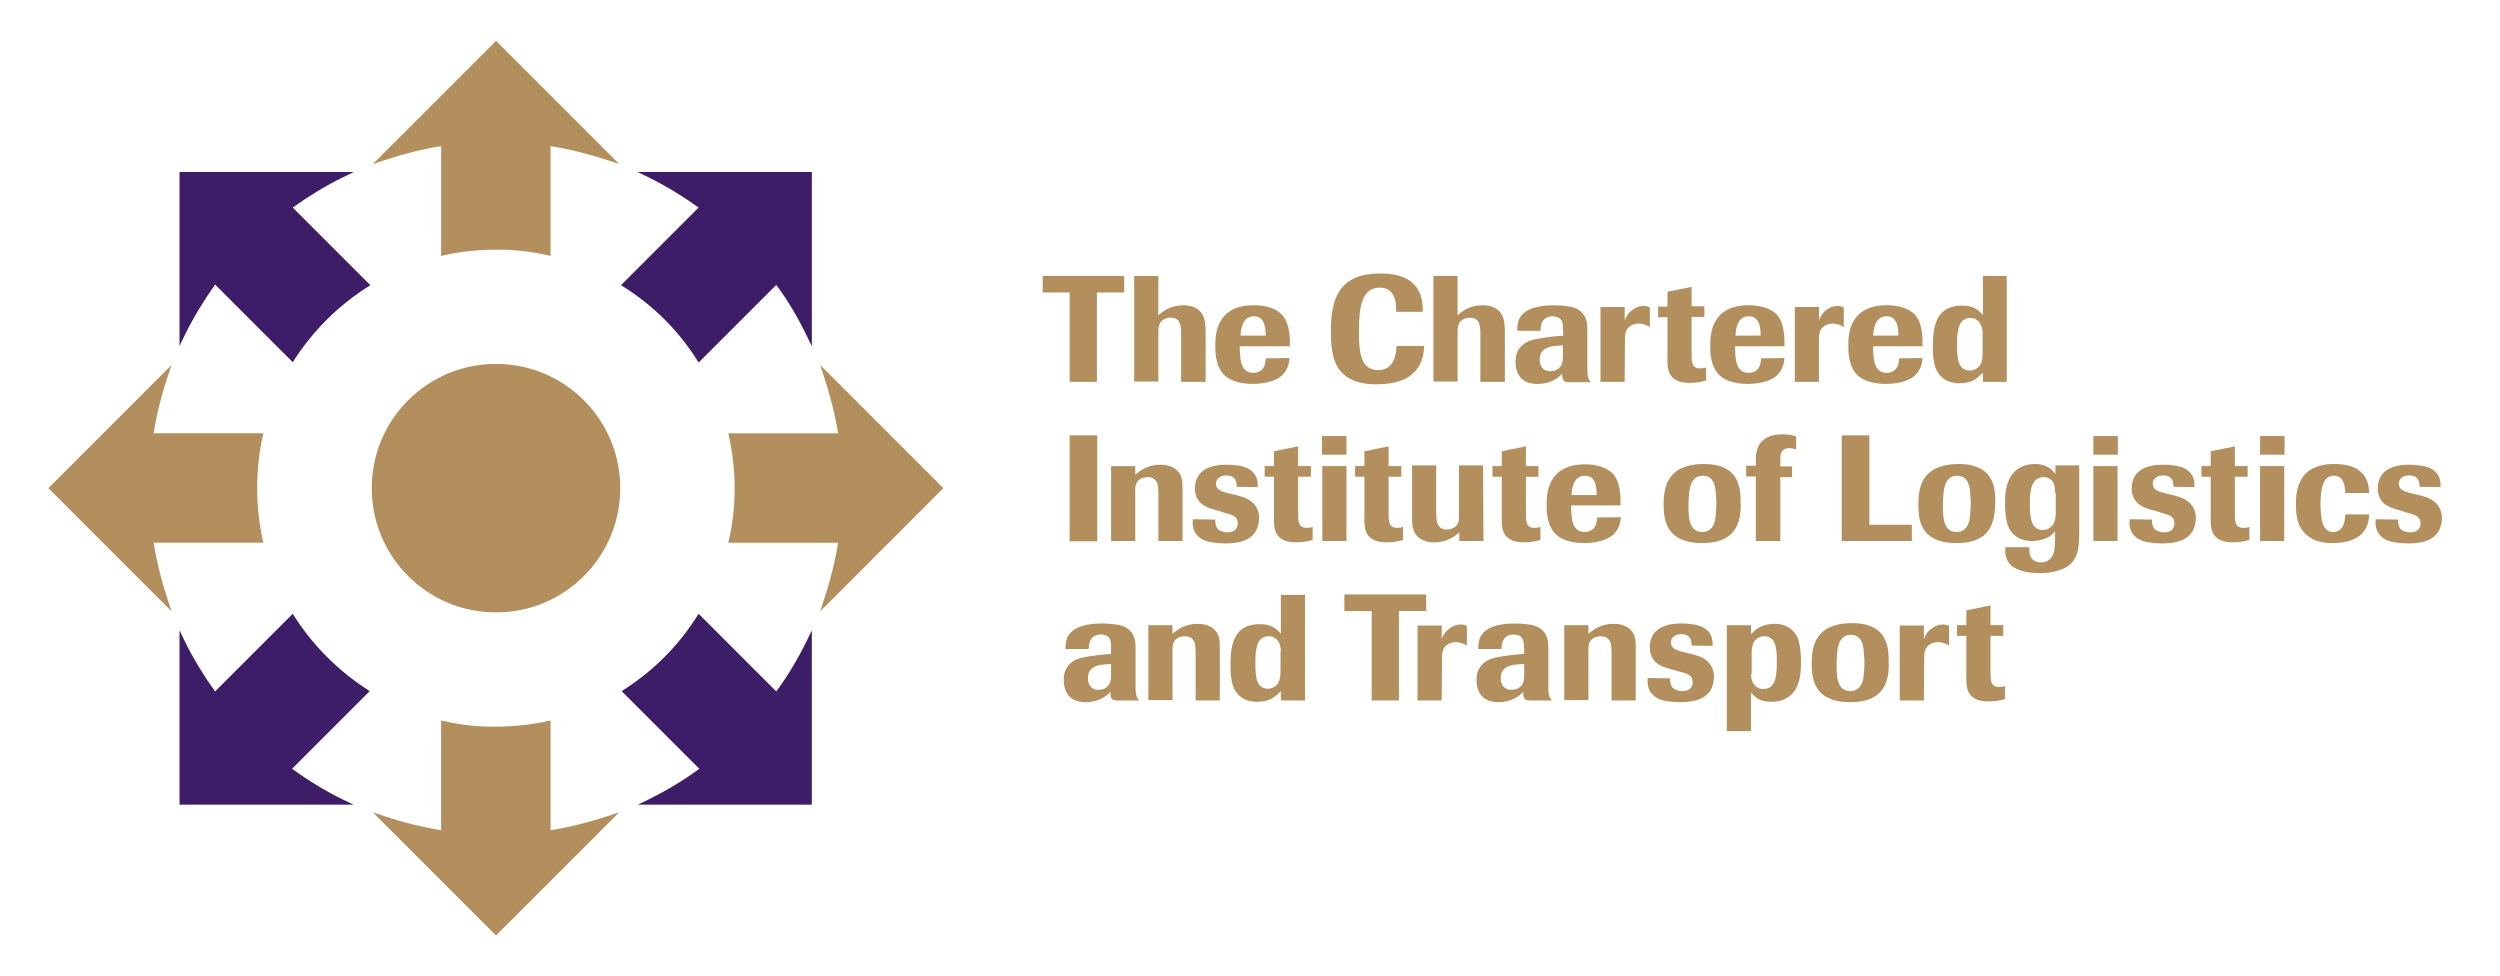 <?xml version="1.0" encoding="UTF-8"?><svg id="uuid-ddb49eab-5a8e-469f-b697-58e442d73ff0" xmlns="http://www.w3.org/2000/svg" viewBox="0 0 1172.77 458.01"><defs><style>.uuid-be98aa89-2e7f-4802-ae3c-10ffc37f68ca{fill:#b38f5e;}.uuid-beb2fe87-d3fa-436c-b8a2-d25a6da61515{fill:#3d1c68;}</style></defs><polygon class="uuid-be98aa89-2e7f-4802-ae3c-10ffc37f68ca" points="514.57 179.14 501.78 179.14 501.78 137.2 489.15 137.2 489.15 129.43 527.36 129.43 527.36 137.2 514.57 137.2 514.57 179.14"/><g><path class="uuid-be98aa89-2e7f-4802-ae3c-10ffc37f68ca" d="M565.41,179.14h-11.33v-22.02c0-3.56,0-8.1-4.86-8.1-1.13,0-1.94,.16-2.59,.49-3.08,1.3-3.08,3.72-3.24,5.67v23.8h-11.33v-49.54h11.33v18.46c1.78-1.62,5.5-4.7,11.66-4.7,1.62,0,3.4,.16,5.18,.97,5.18,2.27,5.18,7.29,5.34,11.01v23.96s-.16,0-.16,0Z"/><path class="uuid-be98aa89-2e7f-4802-ae3c-10ffc37f68ca" d="M604.92,167.96c-.16,2.1-.65,6.48-5.18,9.39-3.72,2.27-9.07,2.75-11.98,2.75-6.15,0-10.52-1.62-12.95-3.72-4.7-4.21-4.7-11.33-4.7-14.09,0-4.7,0-19.11,18.13-19.11,2.59,0,5.02,.32,7.61,1.13,6.15,2.1,7.77,5.83,8.74,10.36,.65,3.4,.49,5.99,.49,7.77h-23.48c0,5.34,.16,12.47,6.31,12.47,1.78,0,3.24-.65,4.21-1.62,1.46-1.62,1.62-4.05,1.62-5.18l11.17-.16h0Zm-11.17-10.52c0-3.24-.32-9.07-5.5-9.07-5.83,0-6.15,6.96-6.31,9.07h11.82Z"/><path class="uuid-be98aa89-2e7f-4802-ae3c-10ffc37f68ca" d="M668.07,162.46c-.16,3.24-.65,10.04-7.45,14.41-4.05,2.59-9.39,3.4-15.06,3.4-2.43,0-11.5,0-16.68-6.15-4.53-5.18-4.53-14.09-4.53-19.11,0-14.57,3.56-26.72,23.15-26.72s19.92,12.47,19.92,17.97h-12.47c.16-6.48-1.62-11.33-7.77-11.33-8.1,0-9.71,8.58-9.71,20.72,0,9.88,.97,17.97,9.07,17.97,7.61,0,8.42-7.77,8.58-11.33h12.95v.16Z"/><path class="uuid-be98aa89-2e7f-4802-ae3c-10ffc37f68ca" d="M705.79,179.14h-11.33v-22.02c0-3.56,0-8.1-4.86-8.1-1.13,0-1.94,.16-2.59,.49-3.08,1.3-3.08,3.72-3.24,5.67v23.8h-11.33v-49.54h11.33v18.46c1.78-1.62,5.5-4.7,11.66-4.7,1.62,0,3.4,.16,5.18,.97,5.18,2.27,5.18,7.29,5.34,11.01v23.96s-.16,0-.16,0Z"/><path class="uuid-be98aa89-2e7f-4802-ae3c-10ffc37f68ca" d="M733.15,154.69c0-1.62,0-3.24-.65-4.37-1.13-1.94-3.56-1.94-4.21-1.94-2.43,0-3.72,1.13-4.37,1.94-1.13,1.46-1.13,3.4-1.3,4.86h-10.85c0-1.62,0-3.72,1.13-5.99,2.75-4.86,9.71-5.99,16.19-5.99,2.1,0,4.21,.16,6.48,.49,2.1,.32,4.37,.97,5.99,2.43,3.08,2.59,3.08,6.48,3.08,9.23v16.84c0,1.94,0,3.24,.32,4.53,.32,1.46,.65,1.78,1.13,2.1v.49h-9.39c-2.75,0-3.89-.16-3.89-4.05-1.13,1.3-4.7,4.86-11.66,4.86-2.91,0-5.99-.81-7.77-2.91-1.46-1.62-2.43-4.21-2.43-7.61,0-1.46,0-5.67,4.37-8.58,2.75-1.78,6.31-2.27,12.47-3.08l5.5-.49v-2.75h-.16Zm0,7.29c-3.4,.32-4.37,.32-5.67,.65-2.75,.65-5.18,2.1-5.18,5.99,0,.81,0,1.62,.32,2.27,.81,2.43,2.59,3.24,4.53,3.24,.81,0,2.75,0,4.21-1.46,1.78-1.62,1.78-3.89,1.78-5.5v-5.18Z"/><path class="uuid-be98aa89-2e7f-4802-ae3c-10ffc37f68ca" d="M762.14,179.14h-11.33v-35.13h11.33v6.31c.65-1.46,1.13-2.75,2.75-4.21,1.78-1.62,3.89-2.59,6.15-2.59,1.3,0,2.1,.32,2.91,.65v9.23c-1.13-.65-2.91-1.62-5.18-1.62-.49,0-1.62,0-3.08,.65-3.4,1.62-3.4,4.7-3.4,6.96l-.16,19.75h0Z"/><path class="uuid-be98aa89-2e7f-4802-ae3c-10ffc37f68ca" d="M793.55,148.86v16.84c0,4.05,0,7.12,4.05,7.12,1.13,0,2.1-.16,2.75-.49v6.15c-1.62,.49-4.21,1.13-7.61,1.13-10.69,0-10.69-6.8-10.52-12.47v-18.3h-4.37v-5.02h4.37v-6.96l11.33-2.27v9.07h5.99v5.02h-5.99v.16Z"/><path class="uuid-be98aa89-2e7f-4802-ae3c-10ffc37f68ca" d="M837.1,167.96c-.16,2.1-.65,6.48-5.18,9.39-3.72,2.27-9.07,2.75-11.98,2.75-6.15,0-10.52-1.62-12.95-3.72-4.7-4.21-4.7-11.33-4.7-14.09,0-4.7,0-19.11,18.13-19.11,2.59,0,5.02,.32,7.61,1.13,6.15,2.1,7.77,5.83,8.58,10.36,.65,3.4,.49,5.99,.49,7.77h-23.15c0,5.34,.16,12.47,6.31,12.47,1.78,0,3.24-.65,4.21-1.62,1.46-1.62,1.62-4.05,1.62-5.18l11.01-.16h0Zm-11.17-10.52c0-3.24-.32-9.07-5.51-9.07-5.83,0-6.15,6.96-6.31,9.07h11.82Z"/><path class="uuid-be98aa89-2e7f-4802-ae3c-10ffc37f68ca" d="M853.29,179.14h-11.33v-35.13h11.33v6.31c.65-1.46,1.13-2.75,2.59-4.21,1.78-1.62,3.89-2.59,6.15-2.59,1.3,0,2.1,.32,2.91,.65v9.23c-1.13-.65-2.91-1.62-5.18-1.62-.49,0-1.62,0-3.08,.65-3.4,1.62-3.4,4.7-3.4,6.96v19.75h0Z"/><path class="uuid-be98aa89-2e7f-4802-ae3c-10ffc37f68ca" d="M901.87,167.96c-.16,2.1-.65,6.48-5.18,9.39-3.72,2.27-9.07,2.75-11.98,2.75-6.15,0-10.52-1.62-12.95-3.72-4.7-4.21-4.7-11.33-4.7-14.09,0-4.7,0-19.11,18.13-19.11,2.59,0,5.02,.32,7.61,1.13,6.15,2.1,7.77,5.83,8.58,10.36,.65,3.4,.49,5.99,.49,7.77h-23.15c0,5.34,.16,12.47,6.31,12.47,1.78,0,3.24-.65,4.21-1.62,1.46-1.62,1.62-4.05,1.62-5.18l11.01-.16h0Zm-11.33-10.52c0-3.24-.32-9.07-5.51-9.07-5.83,0-6.15,6.96-6.31,9.07h11.82Z"/><path class="uuid-be98aa89-2e7f-4802-ae3c-10ffc37f68ca" d="M941.37,179.14h-11.17v-4.37c-1.13,1.13-2.27,2.27-3.72,3.24-2.1,1.3-4.86,1.78-7.29,1.78-1.3,0-3.56-.16-5.67-1.13-5.34-2.59-6.15-7.61-6.48-10.36-.32-2.1-.32-4.05-.32-6.15,0-10.69,2.59-15.38,7.45-17.65,1.94-.81,4.05-1.13,6.31-1.13,5.51,0,7.61,2.1,9.71,4.37v-18.3h11.17v49.71Zm-11.33-22.83c0-4.05-2.1-7.12-5.67-7.12-.97,0-1.78,.16-2.43,.49-1.78,.81-3.89,2.43-3.89,11.66,0,.97,0,4.86,.49,7.29,.16,1.13,1.13,5.18,5.51,5.18,2.1,0,3.89-1.13,4.86-2.59,1.13-1.62,1.13-4.05,1.13-6.15v-8.74Z"/></g><rect class="uuid-be98aa89-2e7f-4802-ae3c-10ffc37f68ca" x="501.78" y="204.23" width="12.95" height="49.71"/><g><path class="uuid-be98aa89-2e7f-4802-ae3c-10ffc37f68ca" d="M554.73,253.78h-11.33v-21.37c0-1.46,0-2.59-.16-3.72,0-1.13-.49-4.86-4.86-4.86-1.13,0-2.1,.32-2.75,.49-2.91,1.3-3.08,3.72-3.08,5.67v23.8h-11.33v-35.13h11.33v4.05c2.59-2.27,6.15-4.7,11.82-4.7,4.7,0,6.96,1.78,8.1,2.91,2.27,2.43,2.27,5.67,2.27,8.26v24.61h0Z"/><path class="uuid-be98aa89-2e7f-4802-ae3c-10ffc37f68ca" d="M571.4,239.53c-2.75-.65-5.67-1.46-7.77-3.24-2.43-2.1-3.08-4.86-3.08-6.96,0-1.94,.32-3.89,1.3-5.67,2.75-4.7,8.42-5.67,13.44-5.67,2.1,0,4.05,.16,5.99,.49,1.78,.32,3.56,.81,5.02,1.78,3.72,2.43,3.72,5.99,3.72,8.26l-9.88-.16c0-1.62,0-5.34-4.86-5.34-3.08,0-4.86,1.78-4.86,3.89,0,2.91,2.75,3.72,5.99,4.53l2.75,.65c2.75,.65,5.83,1.46,7.93,3.24,2.91,2.27,3.56,5.5,3.56,7.77,0,1.94-.49,3.89-1.3,5.67-2.43,4.53-7.45,6.15-14.57,6.15-2.1,0-4.21-.16-6.31-.49-1.78-.32-3.56-.81-5.02-1.78-4.37-2.75-4.05-7.29-3.89-9.07l10.52,.16c0,.97,0,3.08,1.3,4.53,.81,.65,2.27,1.46,4.37,1.46,3.72,0,4.86-2.1,4.86-4.21,0-3.4-2.75-4.05-5.83-4.86l-3.4-1.13Z"/><path class="uuid-be98aa89-2e7f-4802-ae3c-10ffc37f68ca" d="M608.97,223.66v16.84c0,4.05,0,7.12,4.05,7.12,1.13,0,2.1-.16,2.75-.49v6.15c-1.62,.49-4.21,1.13-7.61,1.13-10.69,0-10.69-6.8-10.52-12.47v-18.3h-4.37v-5.02h4.37v-6.96l11.33-2.27v9.23h5.99v5.02h-5.99Z"/></g><path class="uuid-be98aa89-2e7f-4802-ae3c-10ffc37f68ca" d="M631.64,213.3h-11.5v-8.74h11.5v8.74Zm0,40.48h-11.33v-35.13h11.33v35.13Z"/><g><path class="uuid-be98aa89-2e7f-4802-ae3c-10ffc37f68ca" d="M651.39,223.66v16.84c0,4.05,0,7.12,4.05,7.12,1.13,0,2.1-.16,2.75-.49v6.15c-1.62,.49-4.21,1.13-7.61,1.13-10.69,0-10.69-6.8-10.52-12.47v-18.3h-4.37v-5.02h4.37v-6.96l11.33-2.27v9.23h5.99v5.02h-5.99Z"/><path class="uuid-be98aa89-2e7f-4802-ae3c-10ffc37f68ca" d="M695.91,253.78h-11.33v-4.05c-1.3,1.13-5.18,4.7-11.82,4.7-2.1,0-3.72-.32-5.02-.97-5.18-2.1-5.34-6.96-5.34-10.85v-24.29h11.33v21.37c0,4.05,0,8.74,5.02,8.74,1.78,0,3.56-.81,4.53-1.94,1.13-1.3,1.13-2.91,1.13-4.37v-23.8h11.33l.16,35.46h0Z"/><path class="uuid-be98aa89-2e7f-4802-ae3c-10ffc37f68ca" d="M715.83,223.66v16.84c0,4.05,0,7.12,4.05,7.12,1.13,0,2.1-.16,2.75-.49v6.15c-1.62,.49-4.21,1.13-7.61,1.13-10.69,0-10.69-6.8-10.52-12.47v-18.3h-4.37v-5.02h4.37v-6.96l11.33-2.27v9.23h5.83v5.02h-5.83Z"/><path class="uuid-be98aa89-2e7f-4802-ae3c-10ffc37f68ca" d="M760.35,242.61c-.16,2.27-.65,6.48-5.18,9.39-3.72,2.27-9.07,2.75-11.98,2.75-6.15,0-10.52-1.62-12.95-3.72-4.7-4.21-4.7-11.33-4.7-14.09,0-4.7,0-19.11,18.13-19.11,2.59,0,5.02,.32,7.45,1.13,6.15,2.1,7.77,5.83,8.58,10.36,.65,3.4,.49,5.99,.49,7.77h-23.15c0,5.34,.16,12.47,6.31,12.47,1.78,0,3.24-.65,4.21-1.62,1.46-1.62,1.62-4.05,1.62-5.18l11.17-.16h0Zm-11.33-10.36c0-3.24-.32-9.07-5.5-9.07-5.83,0-6.15,6.96-6.31,9.07h11.82Z"/><path class="uuid-be98aa89-2e7f-4802-ae3c-10ffc37f68ca" d="M812.65,249.89c-4.37,4.86-11.82,4.86-14.09,4.86-2.59,0-5.18-.16-7.77-.97-8.74-2.59-10.36-9.71-10.36-16.68,0-3.72,0-10.85,5.02-15.22,4.37-4.05,11.33-4.21,13.92-4.21,2.1,0,9.55,0,13.76,5.02,3.4,4.05,3.4,9.88,3.4,12.95,.16,3.24,.16,9.88-3.89,14.25m-7.77-18.94c-.16-2.1-.65-7.77-5.99-7.77-1.13,0-2.1,.16-2.91,.65-2.91,1.62-3.24,5.34-3.56,7.12-.16,2.27-.32,4.21-.32,5.67,0,1.62,0,3.24,.16,4.86,.16,2.1,.65,8.1,6.31,8.1,.97,0,1.78-.16,2.75-.65,3.08-1.62,3.4-5.5,3.56-7.45,.16-1.94,.32-3.89,.32-5.83-.16-1.62-.16-3.24-.32-4.7"/><path class="uuid-be98aa89-2e7f-4802-ae3c-10ffc37f68ca" d="M835,253.78h-11.33v-30.28h-4.53v-5.02h4.53v-2.27c0-2.75,.16-6.31,2.75-9.07,2.43-2.59,6.15-3.4,9.88-3.4s5.51,.65,6.31,1.13v5.99c-.49-.16-1.78-.65-3.24-.65-.32,0-1.13,0-2.1,.49-2.1,.97-2.1,2.91-2.1,5.67v2.43h5.51v5.02h-5.51v29.95h-.16Z"/></g><polygon class="uuid-be98aa89-2e7f-4802-ae3c-10ffc37f68ca" points="896.85 253.78 863.98 253.78 863.98 204.23 876.93 204.23 876.93 246.17 896.85 246.17 896.85 253.78"/><g><path class="uuid-be98aa89-2e7f-4802-ae3c-10ffc37f68ca" d="M931.98,249.89c-4.37,4.86-11.82,4.86-14.09,4.86-2.59,0-5.18-.16-7.77-.97-8.74-2.59-10.2-9.71-10.2-16.68,0-3.72,0-10.85,5.02-15.22,4.37-4.05,11.33-4.21,13.92-4.21,2.1,0,9.55,0,13.76,5.02,3.4,4.05,3.4,9.88,3.4,12.95-.16,3.24-.16,9.88-4.05,14.25m-7.77-18.94c-.16-2.1-.65-7.77-5.99-7.77-1.13,0-2.1,.16-2.91,.65-2.91,1.62-3.24,5.34-3.56,7.12-.16,2.27-.32,4.21-.32,5.67,0,1.62,0,3.24,.16,4.86,.16,2.1,.65,8.1,6.31,8.1,.97,0,1.78-.16,2.75-.65,3.08-1.62,3.4-5.5,3.56-7.45,.16-1.94,.32-3.89,.32-5.83-.16-1.62-.16-3.24-.32-4.7"/><path class="uuid-be98aa89-2e7f-4802-ae3c-10ffc37f68ca" d="M975.37,218.64v31.25c0,8.91-.97,15.22-10.04,17.81-2.59,.81-5.34,1.13-8.74,1.13-6.31,0-10.52-1.46-12.95-3.4-3.08-2.75-3.08-6.31-2.91-8.74h11.17c.16,2.27,.16,3.08,.49,4.05,.97,2.27,2.91,3.08,5.02,3.08,.97,0,3.56,0,5.34-2.91,1.13-1.94,1.13-4.7,1.3-7.29v-4.37c-.81,.97-1.62,1.78-2.91,2.59-2.1,1.13-4.86,1.94-7.77,1.94-1.62,0-4.05-.16-6.15-1.3-4.7-2.27-6.64-6.96-6.64-15.87,0-4.21,.16-9.71,3.24-13.92,3.4-4.53,8.26-5.02,10.85-5.02,5.99,0,8.42,3.24,9.55,4.7v-4.05h11.17v.32h0Zm-11.33,12.63c0-2.27-.16-3.89-.97-5.18-.65-.97-2.1-2.27-4.37-2.27-6.48,0-6.48,8.26-6.48,12.47,0,6.15,.49,12.31,5.99,12.31,2.1,0,3.72-.97,4.86-2.43,.97-1.62,1.13-3.24,1.3-4.86v-10.04h-.32Z"/></g><path class="uuid-be98aa89-2e7f-4802-ae3c-10ffc37f68ca" d="M993.51,213.3h-11.5v-8.74h11.5v8.74Zm-.16,40.48h-11.33v-35.13h11.33v35.13Z"/><g><path class="uuid-be98aa89-2e7f-4802-ae3c-10ffc37f68ca" d="M1010.83,239.53c-2.75-.65-5.67-1.46-7.77-3.24-2.43-2.1-3.08-4.86-3.08-6.96,0-1.94,.32-3.89,1.3-5.67,2.75-4.7,8.42-5.67,13.44-5.67,2.1,0,4.05,.16,5.99,.49,1.78,.32,3.56,.81,5.02,1.78,3.72,2.43,3.72,5.99,3.72,8.26l-9.88-.16c0-1.62,0-5.34-4.86-5.34-3.08,0-4.86,1.78-4.86,3.89,0,2.91,2.75,3.72,5.99,4.53l2.75,.65c2.75,.65,5.83,1.46,7.93,3.24,2.91,2.27,3.56,5.5,3.56,7.77,0,1.94-.49,3.89-1.3,5.67-2.43,4.53-7.45,6.15-14.57,6.15-2.1,0-4.21-.16-6.31-.49-1.78-.32-3.56-.81-5.02-1.78-4.37-2.75-4.05-7.29-3.89-9.07l10.52,.16c0,.97,0,3.08,1.3,4.53,.81,.65,2.27,1.46,4.37,1.46,3.72,0,4.86-2.1,4.86-4.21,0-3.4-2.75-4.05-5.83-4.86l-3.4-1.13Z"/><path class="uuid-be98aa89-2e7f-4802-ae3c-10ffc37f68ca" d="M1048.39,223.66v16.84c0,4.05,0,7.12,4.05,7.12,1.13,0,2.1-.16,2.75-.49v6.15c-1.62,.49-4.21,1.13-7.61,1.13-10.69,0-10.69-6.8-10.52-12.47v-18.3h-4.37v-5.02h4.37v-6.96l11.33-2.27v9.23h5.99v5.02h-5.99Z"/></g><path class="uuid-be98aa89-2e7f-4802-ae3c-10ffc37f68ca" d="M1071.71,213.3h-11.5v-8.74h11.5v8.74Zm-.16,40.48h-11.33v-35.13h11.33v35.13Z"/><g><path class="uuid-be98aa89-2e7f-4802-ae3c-10ffc37f68ca" d="M1111.38,241.31c0,1.13-.16,3.56-1.3,5.99-2.91,6.15-10.04,7.45-15.87,7.45-3.08,0-8.58-.32-12.63-4.21-4.53-4.37-4.53-10.2-4.53-14.25,0-2.75,0-9.39,4.53-14.09,4.37-4.37,10.85-4.53,13.44-4.53,6.48,0,9.88,1.62,11.66,3.08,4.53,3.24,4.53,8.26,4.7,10.52h-11.17c-.16-4.37-1.3-8.1-5.34-8.1-4.7,0-6.31,4.86-6.31,13.44,0,2.1,.16,8.26,1.94,10.85,.65,1.13,2.1,2.1,4.05,2.1,1.78,0,3.24-.81,4.21-2.27,.65-.81,1.3-2.75,1.46-5.99h11.17Z"/><path class="uuid-be98aa89-2e7f-4802-ae3c-10ffc37f68ca" d="M1126.27,239.53c-2.59-.65-5.67-1.46-7.77-3.24-2.43-2.1-3.08-4.86-3.08-6.96,0-1.94,.32-3.89,1.3-5.67,2.75-4.7,8.42-5.67,13.44-5.67,2.1,0,4.05,.16,5.99,.49,1.78,.32,3.56,.81,5.02,1.78,3.72,2.43,3.72,5.99,3.72,8.26l-9.88-.16c0-1.62,0-5.34-4.86-5.34-3.08,0-4.86,1.78-4.86,3.89,0,2.91,2.75,3.72,5.99,4.53l2.75,.65c2.75,.65,5.83,1.46,7.93,3.24,2.91,2.27,3.56,5.5,3.56,7.77,0,1.94-.49,3.89-1.3,5.67-2.43,4.53-7.45,6.15-14.57,6.15-2.1,0-4.21-.16-6.31-.49-1.78-.32-3.56-.81-5.02-1.78-4.21-2.75-4.05-7.29-3.89-9.07l10.52,.16c0,.97,0,3.08,1.3,4.53,.81,.65,2.27,1.46,4.37,1.46,3.72,0,4.86-2.1,4.86-4.21,0-3.4-2.75-4.05-5.83-4.86l-3.4-1.13Z"/><path class="uuid-be98aa89-2e7f-4802-ae3c-10ffc37f68ca" d="M521.21,303.97c0-1.62,0-3.24-.65-4.37-1.13-1.94-3.56-1.94-4.21-1.94-2.43,0-3.72,1.13-4.37,1.94-1.13,1.46-1.13,3.4-1.3,4.86h-10.85c0-1.62,0-3.72,1.13-5.99,2.75-4.86,9.71-5.99,16.19-5.99,2.1,0,4.21,.16,6.48,.49,2.1,.32,4.37,.97,5.99,2.43,3.08,2.59,3.08,6.48,3.08,9.23v16.84c0,1.94,0,3.24,.32,4.53,.32,1.46,.65,1.78,1.13,2.1v.49h-9.39c-2.75,0-3.89-.16-3.89-4.05-1.13,1.3-4.7,4.86-11.66,4.86-2.91,0-5.83-.81-7.77-2.91-1.46-1.62-2.43-4.21-2.43-7.61,0-1.46,0-5.67,4.21-8.58,2.75-1.78,6.31-2.27,12.47-3.08l5.5-.49v-2.75h0Zm0,7.45c-3.4,.32-4.37,.32-5.67,.65-2.75,.65-5.18,2.1-5.18,5.99,0,.81,0,1.62,.32,2.27,.81,2.43,2.59,3.24,4.53,3.24,.81,0,2.75,0,4.21-1.46,1.78-1.62,1.78-3.89,1.78-5.5v-5.18Z"/><path class="uuid-be98aa89-2e7f-4802-ae3c-10ffc37f68ca" d="M572.21,328.58h-11.33v-21.53c0-1.46,0-2.59-.16-3.72,0-1.13-.49-4.86-4.86-4.86-1.13,0-2.1,.32-2.75,.49-2.91,1.3-3.08,3.72-3.08,5.67v23.8h-11.33v-35.13h11.33v4.05c2.59-2.27,6.15-4.7,11.82-4.7,4.7,0,6.96,1.78,8.1,2.91,2.27,2.43,2.27,5.67,2.27,8.26v24.77h0Z"/><path class="uuid-be98aa89-2e7f-4802-ae3c-10ffc37f68ca" d="M612.21,328.58h-11.33v-4.37c-1.13,1.13-2.27,2.27-3.89,3.24-2.1,1.3-4.86,1.78-7.29,1.78-1.3,0-3.56-.16-5.67-1.13-5.34-2.59-6.15-7.61-6.48-10.36-.32-2.1-.32-4.05-.32-6.15,0-10.69,2.59-15.38,7.45-17.65,1.94-.81,4.05-1.13,6.31-1.13,5.5,0,7.61,2.1,9.88,4.37v-18.13h11.33v49.54Zm-11.33-22.99c0-4.05-2.1-7.12-5.67-7.12-.97,0-1.78,.16-2.43,.49-1.78,.81-3.89,2.43-3.89,11.66,0,.97,0,4.86,.49,7.29,.16,1.13,1.13,5.18,5.34,5.18,2.1,0,3.89-1.13,4.86-2.59,.97-1.62,1.13-4.05,1.13-6.15v-8.74h.16Z"/></g><polygon class="uuid-be98aa89-2e7f-4802-ae3c-10ffc37f68ca" points="656.25 328.58 643.46 328.58 643.46 286.65 630.66 286.65 630.66 278.87 669.04 278.87 669.04 286.65 656.25 286.65 656.25 328.58"/><path class="uuid-be98aa89-2e7f-4802-ae3c-10ffc37f68ca" d="M676.32,328.58h-11.33v-35.13h11.33v6.31c.65-1.46,1.13-2.75,2.75-4.21,1.78-1.62,3.89-2.59,6.15-2.59,1.3,0,2.1,.32,2.91,.65v9.23c-1.13-.65-2.91-1.62-5.18-1.62-.49,0-1.62,0-3.08,.65-3.4,1.62-3.4,4.7-3.4,6.96l-.16,19.75h0Z"/><path class="uuid-be98aa89-2e7f-4802-ae3c-10ffc37f68ca" d="M714.86,303.97c0-1.62,0-3.24-.65-4.37-1.13-1.94-3.56-1.94-4.21-1.94-2.43,0-3.72,1.13-4.37,1.94-1.13,1.46-1.13,3.4-1.3,4.86h-10.85c0-1.62,0-3.72,1.13-5.99,2.75-4.86,9.71-5.99,16.19-5.99,2.1,0,4.21,.16,6.48,.49,2.1,.32,4.37,.97,5.99,2.43,3.08,2.59,3.08,6.48,3.08,9.23v16.84c0,1.94,0,3.24,.32,4.53,.32,1.46,.65,1.78,1.13,2.1v.49h-9.39c-2.75,0-3.89-.16-3.89-4.05-1.13,1.3-4.7,4.86-11.66,4.86-2.91,0-5.83-.81-7.77-2.91-1.46-1.62-2.43-4.21-2.43-7.61,0-1.46,0-5.67,4.37-8.58,2.59-1.78,6.31-2.27,12.47-3.08l5.5-.49v-2.75h-.16Zm0,7.45c-3.4,.32-4.37,.32-5.67,.65-2.75,.65-5.18,2.1-5.18,5.99,0,.81,0,1.62,.32,2.27,.81,2.43,2.59,3.24,4.53,3.24,.81,0,2.75,0,4.37-1.46,1.78-1.62,1.78-3.89,1.78-5.5v-5.18h-.16Z"/><path class="uuid-be98aa89-2e7f-4802-ae3c-10ffc37f68ca" d="M767.32,328.58h-11.33v-21.53c0-1.46,0-2.59-.16-3.72,0-1.13-.49-4.86-4.86-4.86-1.13,0-2.1,.32-2.75,.49-2.91,1.3-3.08,3.72-3.08,5.67v23.8h-11.33v-35.13h11.33v4.05c2.59-2.27,6.15-4.7,11.82-4.7,4.7,0,6.96,1.78,8.1,2.91,2.27,2.43,2.27,5.67,2.27,8.26v24.77h0Z"/><path class="uuid-be98aa89-2e7f-4802-ae3c-10ffc37f68ca" d="M784.8,314.17c-2.59-.65-5.67-1.46-7.77-3.24-2.43-2.1-3.08-4.86-3.08-7.12,0-1.94,.32-3.89,1.3-5.67,2.75-4.7,8.42-5.67,13.44-5.67,2.1,0,4.05,.16,5.99,.49,1.78,.32,3.56,.81,5.02,1.78,3.72,2.43,3.72,5.99,3.72,8.26l-9.88-.16c0-1.62,0-5.34-4.86-5.34-3.08,0-4.86,1.78-4.86,3.89,0,2.91,2.75,3.72,5.99,4.53l2.75,.65c2.75,.65,5.83,1.46,7.93,3.24,2.91,2.27,3.56,5.5,3.56,7.77,0,1.94-.49,3.89-1.3,5.67-2.43,4.53-7.45,6.15-14.57,6.15-2.1,0-4.21-.16-6.31-.49-1.78-.32-3.56-.81-5.02-1.78-4.37-2.75-4.05-7.29-3.89-9.07l10.52,.16c0,1.13,0,3.08,1.3,4.53,.81,.65,2.27,1.46,4.37,1.46,3.72,0,4.86-2.1,4.86-4.21,0-3.4-2.75-4.05-5.83-4.86l-3.4-.97Z"/><path class="uuid-be98aa89-2e7f-4802-ae3c-10ffc37f68ca" d="M810.06,293.28h11.33v4.37c.97-1.13,1.78-2.1,3.72-3.24,2.1-1.13,4.7-1.78,7.29-1.78,2.75,0,7.45,.65,10.2,5.34,1.3,2.1,2.27,5.83,2.27,12.79s-1.13,14.09-7.61,17.16c-2.27,1.13-4.7,1.3-6.31,1.3-5.99,0-8.1-2.75-9.55-4.37v18.13h-11.33v-49.71h0Zm11.33,22.99c0,3.89,2.1,6.96,5.67,6.96,.97,0,1.78-.16,2.59-.49,1.94-.97,3.89-2.75,3.89-11.82,0-1.3,0-4.86-.49-7.29-.16-1.13-1.13-5.18-5.34-5.18-2.1,0-3.89,1.13-4.86,2.59-.97,1.62-1.13,3.72-1.13,5.99v9.23h-.32Z"/><path class="uuid-be98aa89-2e7f-4802-ae3c-10ffc37f68ca" d="M882.11,324.53c-4.37,4.86-11.82,4.86-14.09,4.86-2.59,0-5.18-.16-7.77-.97-8.74-2.59-10.36-9.71-10.36-16.68,0-3.72,0-10.85,5.02-15.22,4.37-4.05,11.33-4.21,13.92-4.21,2.1,0,9.55,0,13.76,5.02,3.4,4.05,3.4,9.88,3.4,12.95,.16,3.4,.16,9.88-3.89,14.25m-7.77-18.94c-.16-2.1-.65-7.77-5.99-7.77-1.13,0-2.1,.16-2.91,.65-2.91,1.62-3.24,5.34-3.56,7.12-.16,2.27-.32,4.21-.32,5.67,0,1.62,0,3.24,.16,4.86,.16,2.1,.65,8.1,6.31,8.1,.97,0,1.78-.16,2.75-.65,3.08-1.62,3.4-5.5,3.56-7.45,.16-1.94,.32-3.89,.32-5.83-.16-1.62-.16-3.08-.32-4.7"/><path class="uuid-be98aa89-2e7f-4802-ae3c-10ffc37f68ca" d="M902.51,328.58h-11.33v-35.13h11.33v6.31c.65-1.46,1.13-2.75,2.75-4.21,1.78-1.62,3.89-2.59,6.15-2.59,1.3,0,2.1,.32,2.91,.65v9.23c-1.13-.65-2.91-1.62-5.18-1.62-.49,0-1.62,0-3.08,.65-3.4,1.62-3.4,4.7-3.4,6.96l-.16,19.75h0Z"/><path class="uuid-be98aa89-2e7f-4802-ae3c-10ffc37f68ca" d="M933.76,298.3v16.84c0,4.05,0,7.12,4.05,7.12,1.13,0,2.1-.16,2.75-.49v6.15c-1.62,.49-4.21,1.13-7.61,1.13-10.69,0-10.69-6.8-10.52-12.47v-18.3h-4.37v-5.02h4.37v-6.96l11.33-2.27v9.23h5.99v5.02h-5.99Z"/><path class="uuid-beb2fe87-d3fa-436c-b8a2-d25a6da61515" d="M327.73,170.07l36.43-36.43c5.5,7.45,10.2,15.38,14.25,23.8l2.43,5.02V80.69h-81.77l5.02,2.43c8.26,4.05,16.19,8.91,23.64,14.25l-36.43,36.43c14.9,9.07,27.36,21.53,36.43,36.27"/><path class="uuid-beb2fe87-d3fa-436c-b8a2-d25a6da61515" d="M137.32,287.94l-36.43,36.43c-5.34-7.45-10.2-15.38-14.25-23.64l-2.43-5.02v81.77h81.6l-5.02-2.43c-8.26-4.05-16.19-8.91-23.8-14.41l36.43-36.43c-14.57-9.23-26.88-21.53-36.11-36.27"/><path class="uuid-beb2fe87-d3fa-436c-b8a2-d25a6da61515" d="M291.62,324.21l36.43,36.43c-7.45,5.5-15.38,10.2-23.8,14.41l-5.02,2.43h81.6v-81.77l-2.43,5.02c-4.05,8.26-8.74,16.19-14.25,23.64l-36.43-36.43c-9.07,14.73-21.37,27.04-36.11,36.27"/><path class="uuid-beb2fe87-d3fa-436c-b8a2-d25a6da61515" d="M173.75,133.8l-36.43-36.43c7.45-5.34,15.38-10.2,23.64-14.25l5.02-2.43H84.21v81.6l2.43-5.02c4.05-8.26,8.91-16.19,14.25-23.8l36.43,36.43c9.23-14.57,21.7-27.04,36.43-36.11"/><path class="uuid-be98aa89-2e7f-4802-ae3c-10ffc37f68ca" d="M258.27,120.04v-51.49c9.07,1.46,18.13,3.72,26.88,6.64l5.34,1.78-57.8-57.8-57.8,57.8,5.34-1.78c8.74-2.91,17.65-5.18,26.72-6.64v51.49c8.26-1.94,16.84-2.91,25.74-2.91,8.74-.16,17.32,.97,25.58,2.91"/><path class="uuid-be98aa89-2e7f-4802-ae3c-10ffc37f68ca" d="M206.94,337.97v51.49c-9.07-1.46-18.13-3.72-26.72-6.64l-5.34-1.78,57.8,57.8,57.8-57.8-5.34,1.78c-8.74,2.91-17.81,5.18-26.88,6.64v-51.49c-8.26,1.94-16.84,2.91-25.58,2.91-8.91,.16-17.49-.97-25.74-2.91"/><path class="uuid-be98aa89-2e7f-4802-ae3c-10ffc37f68ca" d="M123.56,203.26h-51.49c1.46-9.07,3.72-18.13,6.64-26.72l1.78-5.34-57.8,57.8,57.8,57.8-1.78-5.34c-2.91-8.74-5.18-17.81-6.64-26.88h51.49c-1.94-8.26-2.91-16.84-2.91-25.58,0-8.91,.97-17.49,2.91-25.74"/><path class="uuid-be98aa89-2e7f-4802-ae3c-10ffc37f68ca" d="M341.65,254.59h51.49c-1.46,9.07-3.72,18.13-6.64,26.88l-1.78,5.34,57.8-57.8-57.8-57.8,1.78,5.34c2.91,8.74,5.18,17.65,6.64,26.72h-51.49c3.89,16.84,4.05,34.49,0,51.33"/><path class="uuid-be98aa89-2e7f-4802-ae3c-10ffc37f68ca" d="M290.97,229c0,32.22-26.07,58.29-58.29,58.29s-58.29-26.07-58.29-58.29,26.07-58.29,58.29-58.29c32.22,0,58.29,26.07,58.29,58.29"/></svg>
